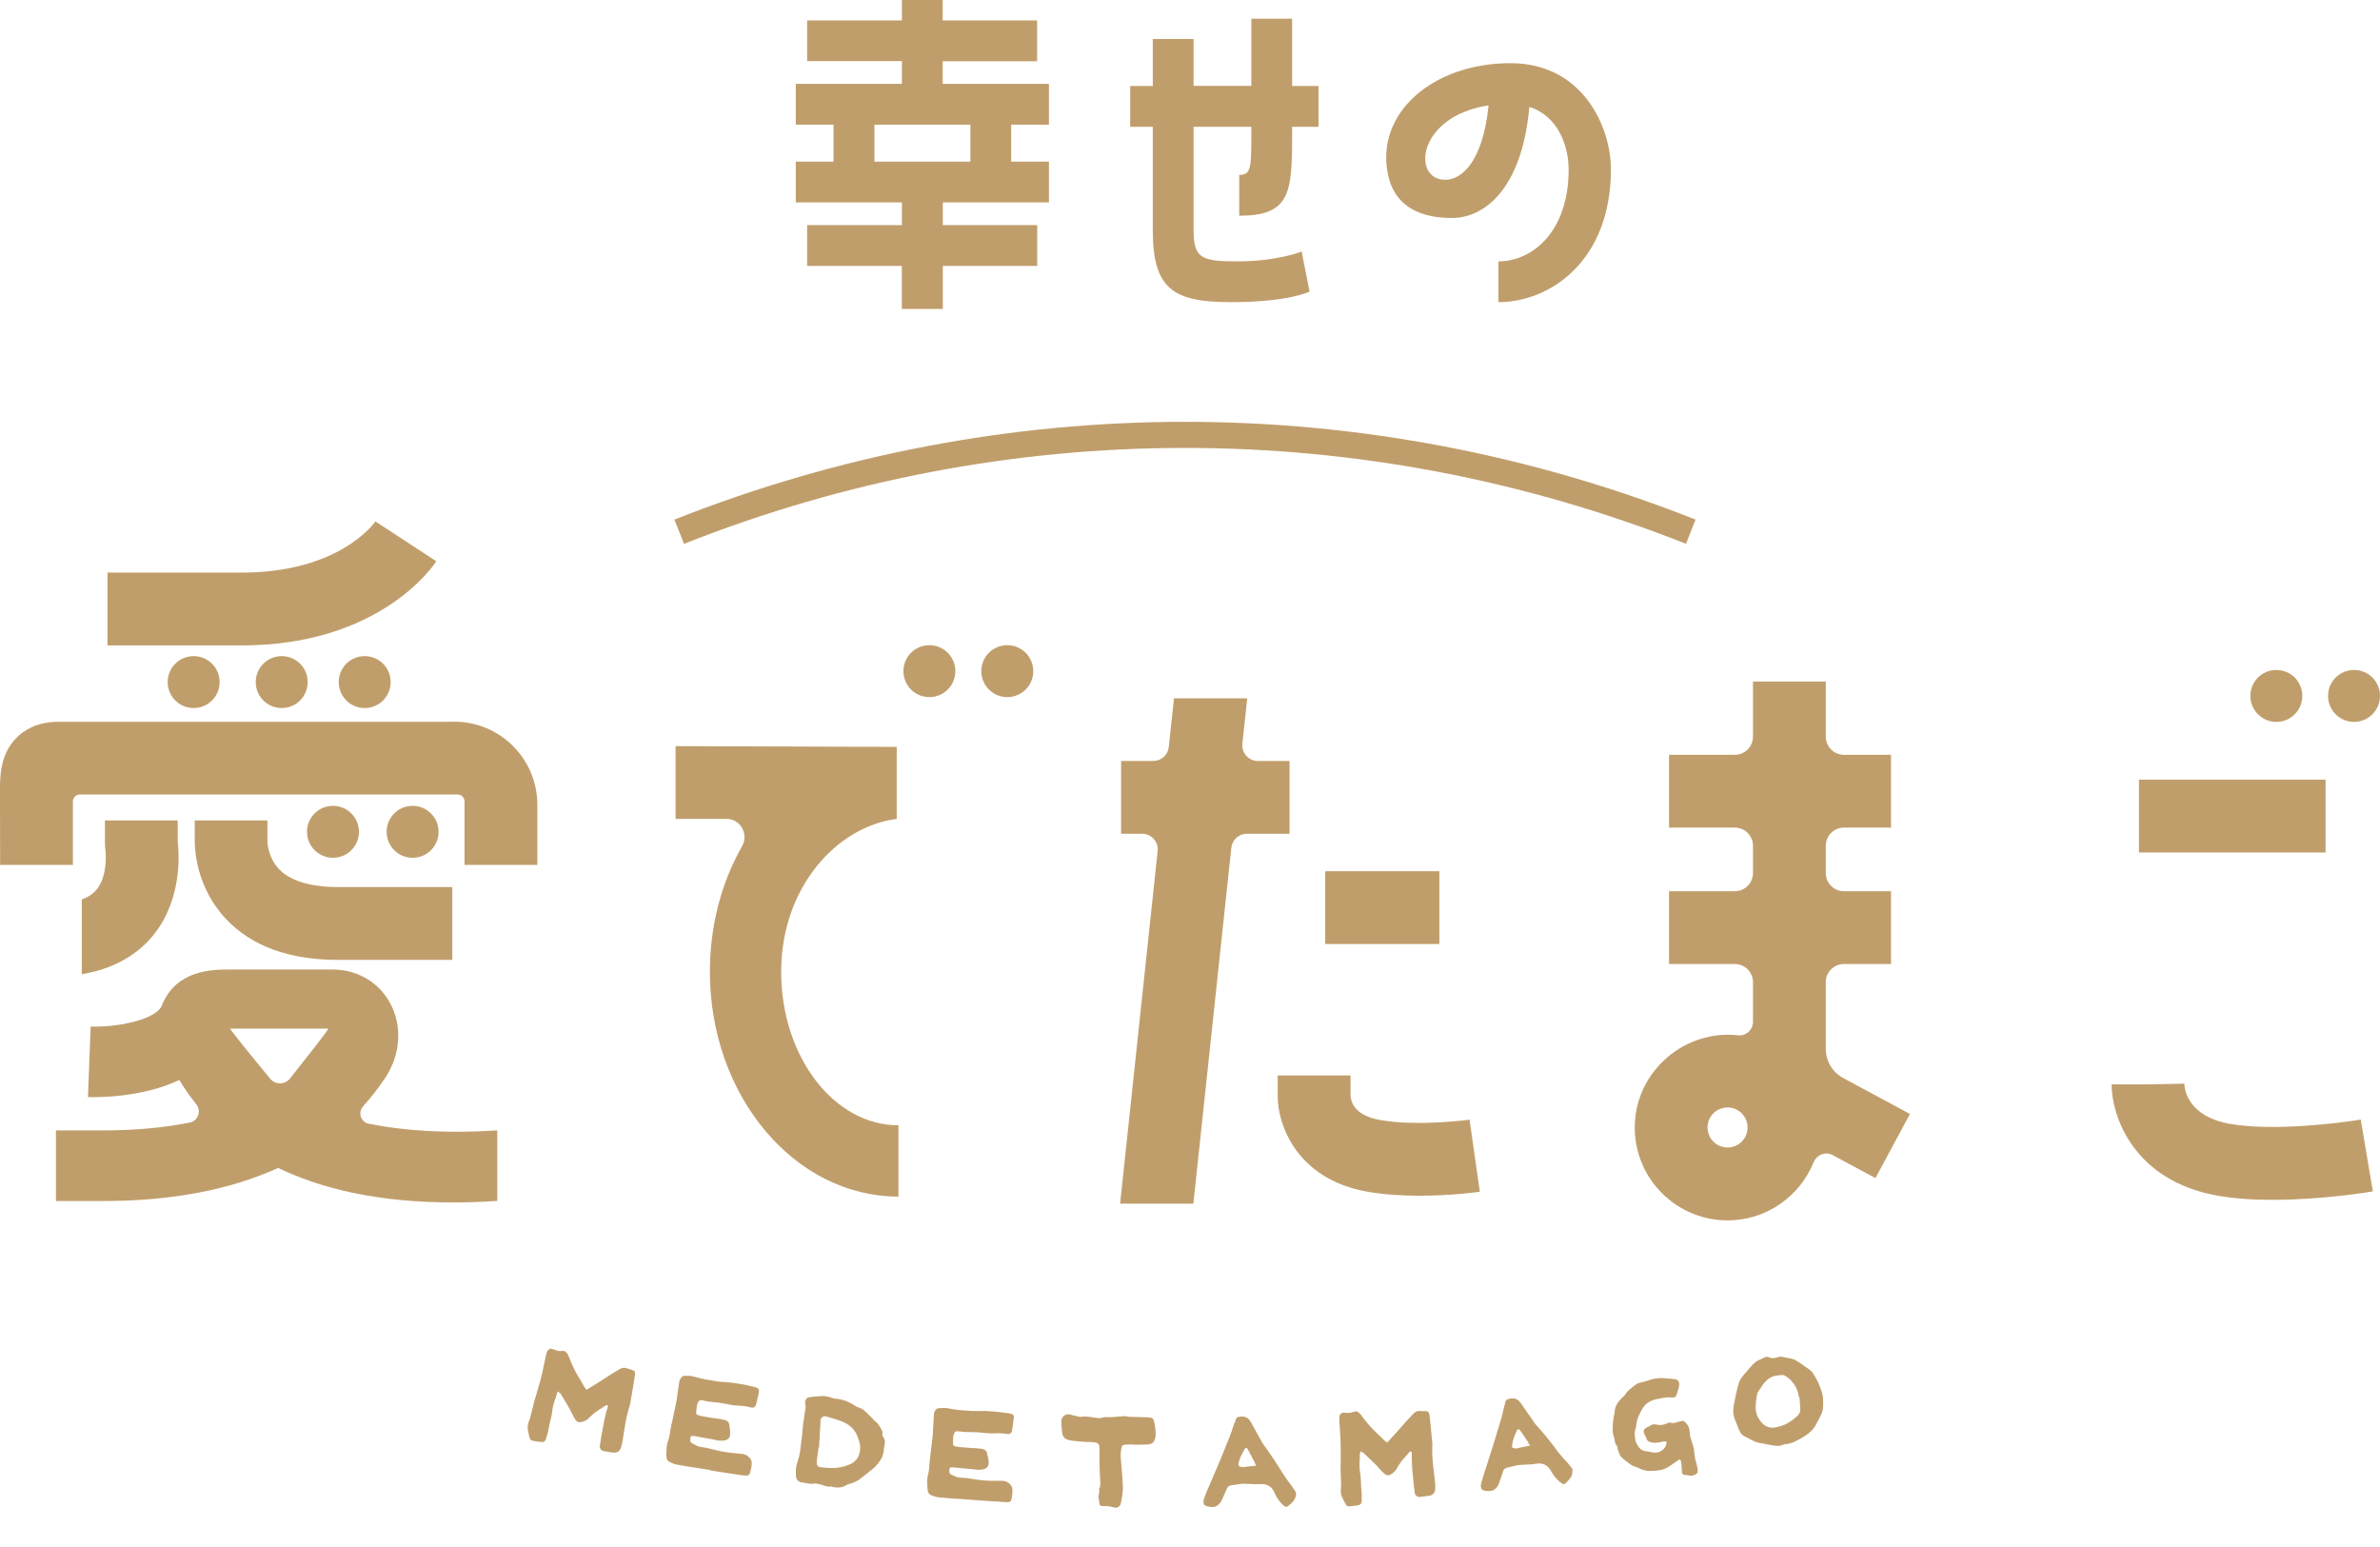 <?xml version="1.0" encoding="UTF-8"?>
<svg id="_レイヤー_2" data-name="レイヤー 2" xmlns="http://www.w3.org/2000/svg" viewBox="0 0 220 143">
  <g id="_デザイン2" data-name="デザイン2">
    <g>
      <path d="M102.17,143h0s0-.01,0-.02c0,0,0,.01,0,.02ZM45.97,104.5v6.51c-1.43.09-2.8.14-4.1.14-7.03,0-12.26-1.31-16.16-3.19-4.45,2.03-9.85,3.06-16.21,3.06-.16,0-.32,0-.48,0h-3.85v-6.53h3.87c3.33.03,6.14-.25,8.51-.73.78-.16,1.08-1.09.58-1.7-.61-.76-1.12-1.51-1.55-2.23-3.54,1.68-7.76,1.6-8.45,1.58l.25-6.52c2.4.1,6.07-.63,6.59-1.96,1.29-3.27,4.66-3.31,6.16-3.31h9.62c2.28,0,4.27,1.17,5.32,3.12,1.14,2.12.96,4.76-.46,6.89-.63.94-1.31,1.82-2.05,2.64-.5.56-.22,1.45.52,1.6,3.16.65,7.24.93,11.87.62ZM30.35,95.08h-9.08c.13.28,2.38,3.03,3.69,4.62.48.59,1.38.58,1.85-.01,1.3-1.64,3.54-4.47,3.54-4.61ZM206.11,103.89c-3.76-.69-4.17-3.02-4.2-3.72l-3.36.07h-3.36c0,2.94,2.03,8.87,9.72,10.27,1.6.29,3.39.4,5.15.4,4.62,0,9.03-.73,9.28-.78l-1.12-6.64c-2.06.35-8.26,1.09-12.11.39ZM214.97,72.07h-17.25v6.73h17.25v-6.73ZM170.38,99.65l6.17,3.32-3.19,5.93-3.96-2.13c-.67-.36-1.47-.03-1.76.68-1.28,3.14-4.36,5.36-7.95,5.36-5.13,0-9.23-4.53-8.49-9.81.42-3,2.5-5.58,5.31-6.72,1.44-.58,2.84-.73,4.14-.58.74.09,1.39-.5,1.39-1.25v-3.66c0-.93-.75-1.68-1.68-1.68h-6.08v-6.73h6.08c.93,0,1.68-.75,1.68-1.68v-2.52c0-.93-.75-1.68-1.68-1.68h-6.08v-6.73h6.08c.93,0,1.68-.75,1.68-1.68v-5.09h6.73v5.09c0,.93.75,1.68,1.68,1.68h4.35v6.73h-4.35c-.93,0-1.68.75-1.68,1.68v2.52c0,.93.75,1.68,1.68,1.68h4.35v6.73h-4.35c-.93,0-1.68.75-1.68,1.68v6.16c0,1.13.62,2.17,1.61,2.7ZM161.54,104.22c0-1.02-.83-1.85-1.85-1.85s-1.85.83-1.85,1.85.83,1.85,1.85,1.85,1.85-.83,1.85-1.85ZM72.21,89.82c0-7.82,5.18-13.44,10.68-14.12v-6.66c-.08,0-20.44-.07-20.44-.07v6.73h4.71c1.3,0,2.07,1.4,1.43,2.53-1.88,3.31-2.97,7.3-2.97,11.6,0,11.46,7.82,20.78,17.43,20.78v-6.59c-5.98,0-10.84-6.37-10.84-14.19ZM42,66.72H5.4c-2.01,0-3.22.81-3.89,1.49C-.06,69.82-.02,71.92,0,73.61c0,.25.01,6.34.01,6.34h6.73v-5.86c0-.36.29-.65.65-.65h34.9c.36,0,.65.29.65.65v5.86h6.73v-5.56c0-4.24-3.44-7.68-7.68-7.68ZM24.73,75.84h-6.73v1.67c-.02.81.06,4.45,2.91,7.46,2.37,2.5,5.85,3.76,10.34,3.76h10.56v-6.73h-10.56c-1.74,0-4.09-.28-5.41-1.61-1.12-1.14-1.12-2.65-1.12-2.65,0-.06,0-.12,0-.18v-1.72ZM33.18,76.89c0-1.32-1.07-2.4-2.4-2.4s-2.4,1.07-2.4,2.4,1.07,2.4,2.4,2.4,2.4-1.07,2.4-2.4ZM23.64,63.05c0,1.32,1.07,2.4,2.4,2.4s2.4-1.07,2.4-2.4-1.07-2.4-2.4-2.4-2.4,1.07-2.4,2.4ZM15.5,63.05c0,1.32,1.07,2.4,2.4,2.4s2.4-1.07,2.4-2.4-1.07-2.4-2.4-2.4-2.4,1.07-2.4,2.4ZM40.54,76.89c0-1.32-1.07-2.4-2.4-2.4s-2.4,1.07-2.4,2.4,1.07,2.4,2.4,2.4,2.4-1.07,2.4-2.4ZM88.31,62.04c0-1.32-1.07-2.4-2.4-2.4s-2.4,1.07-2.4,2.4,1.07,2.4,2.4,2.4,2.4-1.07,2.4-2.4ZM90.71,62.04c0,1.32,1.07,2.4,2.4,2.4s2.4-1.07,2.4-2.4-1.07-2.4-2.4-2.4-2.4,1.07-2.4,2.4ZM210.42,66.73c1.32,0,2.4-1.07,2.4-2.4s-1.07-2.4-2.4-2.4-2.4,1.07-2.4,2.4,1.07,2.4,2.4,2.4ZM217.6,66.73c1.32,0,2.4-1.07,2.4-2.4s-1.07-2.4-2.4-2.4-2.4,1.07-2.4,2.4,1.07,2.4,2.4,2.4ZM31.31,63.05c0,1.32,1.07,2.4,2.4,2.4s2.4-1.07,2.4-2.4-1.07-2.4-2.4-2.4-2.4,1.07-2.4,2.4ZM40.33,51.88l-5.63-3.68c-.13.19-3.37,4.73-12.37,4.73h-12.39v6.73h12.39c12.87,0,17.8-7.46,18-7.78ZM115.25,77.07h3.95v-6.73h-2.93c-.85,0-1.52-.74-1.43-1.59l.45-4.2h-6.77l-.48,4.5c-.08.73-.69,1.29-1.43,1.29h-2.98v6.73h1.95c.85,0,1.52.74,1.43,1.59l-3.47,32.6h6.77l3.51-32.9c.08-.73.69-1.29,1.43-1.29ZM122.5,87.26h10.55v-6.73h-10.55v6.73ZM131.2,110.53c2.98,0,5.43-.34,5.59-.37l-.95-6.66s-4.79.66-8.32.02c-2.2-.4-2.62-1.54-2.68-2.2v-1.91h-6.73v1.98c0,2.51,1.71,7.57,8.2,8.75,1.6.29,3.31.39,4.89.39ZM7.56,83.14v6.91c3.64-.59,5.72-2.4,6.82-3.87,2.42-3.23,2.19-7.16,2.05-8.36v-1.98h-6.73v2.2c0,.16.02.35.04.51.09.62.12,2.47-.76,3.62-.33.43-.81.75-1.41.97ZM51.6,128.61s-.05.08-.07.1c-.02.03-.04.05-.04.08-.07.27-.16.54-.26.8-.09.27-.15.54-.18.81-.03.3-.09.58-.16.86-.07.27-.14.55-.18.84-.02.15-.06.29-.11.44-.04.15-.08.3-.12.44-.03.11-.08.19-.14.25-.06.05-.14.07-.25.07-.16-.01-.31-.03-.47-.06-.16-.02-.31-.04-.46-.08-.04,0-.08-.04-.12-.09-.04-.04-.06-.08-.07-.12-.07-.25-.13-.51-.17-.76-.03-.17-.03-.34,0-.51.02-.09.05-.18.08-.27.08-.19.15-.39.19-.6.05-.2.1-.41.15-.61.09-.42.21-.84.34-1.24.12-.42.24-.83.36-1.25.11-.4.21-.81.29-1.22.09-.42.17-.83.27-1.25,0-.04.02-.08.04-.12,0-.04.02-.07.02-.11.07-.16.15-.27.25-.31.1-.05.24-.03.42.05.11.05.23.08.34.11.12.03.24.04.37.02.08-.01.15-.01.21,0,.05.01.1.03.15.07.09.07.17.16.22.28.02.04.04.08.06.12.02.03.03.07.05.11.18.5.4.98.66,1.46.27.47.54.93.82,1.39.01.02.03.05.06.07.03.02.05.05.08.08.37-.23.73-.46,1.1-.68.36-.22.71-.46,1.07-.69.14-.09.29-.18.44-.27.15-.09.3-.18.45-.27.1-.06.2-.1.3-.11.11-.02.22,0,.34.03.08.03.15.06.23.08.08.02.16.04.24.07.13.04.22.09.26.15.04.06.06.16.04.28-.03.2-.06.4-.09.6-.03.2-.06.4-.1.6-.04.24-.08.47-.12.71-.05.24-.09.48-.12.72,0,.03-.01.06-.02.09,0,.03-.01.06-.02.09-.18.56-.32,1.12-.42,1.7-.09.57-.19,1.15-.28,1.74-.02.09-.04.17-.06.26-.02.09-.05.17-.07.26-.05.16-.14.28-.26.36-.13.08-.28.11-.46.09-.14-.02-.28-.04-.43-.06-.15-.02-.29-.05-.43-.07-.12-.02-.22-.08-.29-.18-.07-.09-.1-.19-.08-.31.04-.29.09-.58.13-.86.05-.28.1-.56.16-.85.04-.22.08-.44.12-.66.05-.21.1-.43.15-.64.02-.11.05-.21.09-.31.03-.11.06-.22.1-.32,0-.01,0-.03-.01-.05-.01-.02-.02-.04-.04-.05-.02-.01-.04-.02-.07-.02-.02,0-.04,0-.05,0-.24.16-.49.33-.74.48-.25.16-.48.35-.69.55-.06.06-.12.11-.18.17-.05.07-.11.12-.19.16-.07.05-.15.09-.24.12-.08.03-.17.06-.27.08-.09.03-.18.03-.27,0-.09-.03-.16-.09-.22-.17-.06-.07-.11-.15-.15-.23-.05-.08-.09-.16-.13-.24-.16-.35-.35-.69-.55-1.02-.2-.33-.39-.66-.59-.98-.03-.02-.07-.05-.1-.07-.03-.03-.06-.06-.1-.1ZM65.63,135.88c-.5-.08-1-.16-1.51-.24-.17-.02-.34-.04-.5-.07-.34-.06-.67-.12-1.01-.18-.11-.02-.23-.05-.34-.09-.11-.04-.22-.09-.33-.14-.12-.05-.2-.12-.26-.22-.06-.1-.09-.22-.08-.34,0-.25,0-.5.02-.75,0-.09.02-.18.03-.27.03-.16.07-.31.13-.46.07-.22.12-.44.15-.67.03-.23.07-.45.12-.67.06-.31.13-.61.2-.92.07-.3.13-.6.19-.91.04-.16.07-.33.1-.49.02-.16.05-.33.07-.49.03-.22.06-.44.09-.65.03-.21.06-.43.1-.64.01-.07.03-.13.07-.19.04-.07.08-.13.13-.19.03-.03.07-.06.12-.09.04-.03.09-.04.14-.03.15,0,.29,0,.44,0,.08,0,.16,0,.24.02.07.01.13.03.2.05.38.11.76.2,1.14.27.38.06.76.13,1.14.19.19.02.38.04.57.04.19.01.38.03.56.05.19.02.39.05.58.08.2.03.4.06.6.1.18.03.36.07.54.12.19.04.38.08.55.13.13.03.23.08.29.16.05.07.06.17.04.3-.04.2-.08.4-.13.6-.05.2-.09.41-.15.6-.03.07-.08.13-.16.18-.08.05-.17.07-.25.04-.38-.1-.77-.16-1.16-.17-.4-.02-.78-.07-1.15-.16-.36-.08-.73-.13-1.09-.16-.36-.03-.73-.08-1.09-.17-.17-.04-.28-.02-.34.03-.06.06-.12.15-.16.28-.01.04-.03.08-.03.12-.01.04-.03.08-.03.12-.06.4-.07.64-.04.71.04.08.3.16.76.24.31.06.62.11.93.15.31.03.62.09.94.16.1.03.19.08.26.13.07.06.11.13.14.24.02.15.04.31.07.46.02.15.03.31.02.46,0,.22-.07.37-.19.46-.11.1-.28.15-.51.16-.1,0-.21,0-.31,0-.11-.01-.21-.03-.32-.06-.32-.07-.65-.13-.98-.18-.33-.06-.66-.12-.98-.18-.13-.02-.22-.02-.28-.01-.05.02-.08.07-.09.13-.04.13-.04.24-.02.34.02.09.08.17.18.21.13.07.26.14.4.21.13.07.27.12.42.13.3.03.59.09.89.17.29.07.59.14.88.21.33.07.67.12,1.02.16.34.04.68.07,1.03.1.25.03.46.14.63.32.18.18.26.4.22.65,0,.05,0,.11-.01.16-.01.08-.03.16-.05.24-.03.13-.06.26-.09.38-.02.09-.06.15-.11.19-.06.04-.13.06-.22.06-.09,0-.17-.01-.26-.01-.09-.01-.18-.03-.27-.04-.47-.07-.94-.14-1.41-.21-.47-.07-.94-.15-1.42-.22ZM76.12,137.29c-.17-.04-.34-.08-.51-.12-.05-.01-.11-.03-.16-.04-.06-.01-.12-.01-.16,0-.19.04-.38.04-.56,0-.18-.03-.37-.06-.55-.09-.21-.03-.36-.1-.44-.19-.1-.1-.15-.24-.16-.43-.02-.24-.02-.47,0-.71.03-.23.09-.46.17-.68.1-.3.17-.61.21-.92.04-.31.08-.63.12-.94.04-.27.07-.55.09-.82.02-.28.05-.55.08-.82.02-.14.04-.28.07-.43.03-.15.05-.3.06-.44.02-.16.04-.31.07-.47.03-.15.02-.31-.02-.48-.02-.06-.02-.11,0-.18.02-.07.04-.12.07-.17.02-.04.05-.08.1-.12.04-.04.09-.06.13-.07.16-.03.31-.05.48-.06.16-.01.32-.02.47-.04.21-.03.41-.04.62-.01,0,0,0,0,.01,0,.19.02.39.07.57.15.04.01.09.03.14.05.05.01.1.02.16.03.37.02.71.1,1.03.22.32.13.63.29.92.49.02.02.04.03.05.04.02.01.04.02.07.02.29.08.55.22.75.42.21.2.41.4.62.6.04.05.08.1.12.15.04.05.08.09.14.13.14.1.26.23.35.36.09.14.18.28.25.43.01.04.03.08.07.13.03.04.04.07.04.1-.06.19-.03.36.09.52.09.13.13.27.12.43,0,.03,0,.06-.01.1-.04.15-.07.31-.08.46,0,.16-.03.32-.07.48-.02.09-.04.18-.09.27-.03.09-.07.17-.12.25-.07.12-.15.24-.23.35-.09.11-.18.21-.27.31-.07.08-.16.16-.26.23-.09.07-.19.15-.28.22-.13.11-.26.22-.39.32-.14.11-.27.21-.41.32-.14.12-.3.22-.46.3-.16.08-.34.15-.51.2-.06.02-.13.03-.19.06-.06.02-.12.04-.17.07-.23.15-.47.22-.72.23-.24.01-.48-.02-.74-.09-.02-.01-.05-.01-.07,0-.02,0-.04,0-.06-.02-.02.02-.03.03-.03.04,0,0,0,0,0,.01-.17-.04-.35-.08-.51-.12ZM75.71,133.77s-.02,0-.02,0c0,0-.02,0-.02,0-.02.18-.04.36-.07.53-.02.18-.04.35-.07.53,0,.07-.02.13-.02.19,0,.06-.01.12-.01.19,0,.12.02.21.07.28.05.07.13.11.25.13.09.01.18.02.26.03.37.04.74.06,1.1.04.45-.02.89-.13,1.33-.31.23-.09.42-.22.58-.39.16-.16.28-.36.34-.6.04-.12.06-.23.07-.33.02-.16.01-.31,0-.46-.04-.25-.11-.5-.21-.75-.14-.39-.35-.71-.63-.96-.29-.24-.62-.43-.99-.56-.21-.07-.41-.13-.62-.2-.21-.05-.41-.12-.62-.19-.04-.01-.07-.02-.11-.02-.11-.01-.2,0-.28.06-.11.06-.17.16-.19.3,0,0,0,.02,0,.02,0,.13-.02.25-.02.38,0,.13-.02.25-.02.38-.01.28-.03.57-.05.85-.01.28-.03.57-.05.86ZM89.86,138.64c-.5-.03-1.01-.07-1.52-.11-.17,0-.34-.01-.5-.03-.34-.03-.68-.06-1.02-.09-.12,0-.23-.03-.34-.06-.11-.03-.23-.07-.34-.11-.12-.04-.21-.1-.28-.19-.07-.09-.11-.21-.11-.34-.03-.25-.04-.5-.04-.75,0-.09,0-.18.01-.27.01-.16.04-.31.09-.46.05-.22.08-.45.09-.68.01-.23.03-.46.06-.68.03-.31.07-.62.11-.93.04-.3.08-.61.11-.92.02-.16.04-.33.05-.5,0-.16.02-.33.03-.49.01-.22.02-.44.03-.66.01-.22.03-.43.04-.65,0-.07.02-.13.05-.2.03-.07.06-.14.11-.2.03-.03.06-.07.11-.1.04-.03.09-.05.14-.04.14-.02.29-.03.43-.03.08,0,.16,0,.24,0,.07,0,.13.01.2.03.39.08.77.13,1.15.17.38.03.77.06,1.15.08.19,0,.38,0,.57,0,.19,0,.38,0,.56,0,.2,0,.39.01.59.03.2.01.4.03.61.05.18.02.36.04.55.07.19.02.38.05.56.08.14.02.23.06.3.13.06.06.08.16.06.3-.02.2-.05.4-.08.61-.03.21-.06.41-.09.61-.02.07-.07.14-.15.19-.08.06-.16.08-.24.06-.39-.07-.78-.09-1.17-.07-.4.02-.78,0-1.16-.05-.37-.05-.74-.07-1.1-.06-.37,0-.73-.02-1.1-.07-.17-.02-.29,0-.34.06-.06.06-.1.16-.14.29-.01.05-.02.08-.02.12-.01.04-.02.08-.02.12-.02.4-.01.64.03.71.05.07.31.13.78.17.31.03.62.05.93.07.31,0,.63.03.95.08.1.02.19.06.27.11.07.05.13.12.16.22.04.15.07.3.11.46.04.15.06.3.06.45,0,.22-.04.38-.15.47-.1.11-.26.17-.5.2-.1.02-.21.02-.31.02-.11,0-.21-.01-.32-.03-.33-.04-.66-.07-.99-.09-.34-.03-.66-.06-.99-.1-.13-.01-.22,0-.28.01-.05.03-.07.07-.08.14-.03.13-.02.25,0,.34.03.09.1.16.19.19.13.05.27.11.41.18.13.06.28.09.43.09.3,0,.6.04.9.09.3.04.6.09.89.13.34.04.68.06,1.03.07.34,0,.68,0,1.03,0,.25,0,.46.09.66.26.2.17.29.38.28.63,0,.05,0,.1,0,.16,0,.08-.01.16-.03.25-.01.13-.03.26-.06.39-.01.09-.04.15-.09.2-.06.05-.13.08-.21.08-.09,0-.17,0-.26,0-.09,0-.18-.01-.27-.02-.47-.03-.94-.06-1.42-.09-.47-.03-.95-.06-1.43-.1ZM101.67,137.51c.01-.09.02-.18.03-.26.02-.09.02-.18,0-.27-.03-.52-.05-1.05-.06-1.57,0-.52-.01-1.05-.01-1.57,0-.17-.04-.3-.1-.37-.07-.08-.19-.12-.36-.14-.21-.03-.42-.04-.64-.04-.21,0-.42-.02-.64-.04-.19-.01-.37-.03-.56-.05-.19-.02-.38-.05-.57-.1-.16-.04-.28-.1-.38-.21-.09-.1-.16-.24-.19-.42-.02-.2-.04-.39-.06-.57-.02-.15-.02-.3-.02-.46,0-.04,0-.07,0-.11.02-.2.1-.36.26-.47.12-.09.26-.14.4-.13.04,0,.08,0,.12.02.13.03.27.07.41.1.14.03.28.06.41.09.04,0,.07.02.1.03.04.02.07.02.09,0,.13-.03.25-.04.37-.03.13,0,.26,0,.38.02.22.04.45.07.69.1.23.04.47.02.7-.06.28,0,.55,0,.82-.01.27-.02.55-.04.82-.07.14-.02.27-.02.42,0,.14.03.28.05.43.05.25.01.51.02.75.02.26,0,.51.01.77.02.24.01.4.04.47.09.07.05.14.19.19.44.04.18.07.36.09.55.01.13.02.27.02.4,0,.05,0,.1,0,.15,0,.05,0,.11-.01.17,0,.05-.02.11-.04.16-.05.19-.12.32-.22.4-.09.08-.25.13-.47.15-.2,0-.41.01-.63.02-.2,0-.41,0-.63,0-.05,0-.09,0-.12-.01-.05,0-.09-.01-.14-.01-.44,0-.7.02-.79.08-.08.06-.14.3-.17.74-.01.13-.01.27,0,.39,0,.13.01.25.03.38.03.4.07.8.1,1.2.03.4.05.8.07,1.2,0,.24-.02.48-.06.72-.04.25-.09.48-.13.71-.02.15-.09.27-.23.35-.09.06-.19.09-.28.08-.05,0-.09,0-.14-.03-.18-.06-.35-.09-.53-.11-.18-.01-.36-.02-.53-.02-.08,0-.14-.02-.18-.05-.05-.02-.08-.08-.09-.17-.01-.15-.03-.3-.07-.44-.03-.15-.02-.3.02-.46.03-.09.04-.19.03-.29,0-.1,0-.19,0-.29,0,0,0,.01,0,.02,0,0,.02,0,.02,0ZM111.25,138.68c.02-.06.05-.13.07-.21.02-.08.05-.16.09-.25.11-.26.21-.52.32-.78.11-.26.23-.52.34-.78.25-.58.5-1.17.75-1.76.24-.59.48-1.17.71-1.76.11-.26.21-.52.3-.78.09-.27.18-.54.27-.8,0-.01.01-.03.01-.03,0,0,.01-.02.02-.02.04-.1.08-.2.11-.32.03-.11.11-.18.23-.21.1-.02.21-.04.3-.04.07,0,.14,0,.2.02.17.02.33.09.46.22.04.04.07.08.1.12.03.04.06.08.08.12.15.27.3.54.45.82.15.27.3.53.45.81.04.07.08.13.11.2.02.06.06.12.1.18.15.21.3.42.46.64.15.21.3.43.45.65.15.23.3.45.45.68.14.23.29.46.43.69.09.15.18.29.28.43.1.15.2.29.3.43.12.14.24.3.35.46.11.16.21.32.32.48.02.04.04.08.04.13,0,.01,0,.03,0,.06,0,.03,0,.06,0,.09-.03.24-.12.44-.27.62-.14.16-.31.31-.49.44-.04.03-.09.05-.14.05,0,0-.02,0-.03,0-.06-.01-.12-.04-.18-.08-.15-.12-.28-.26-.4-.41-.11-.15-.22-.31-.32-.48-.04-.07-.08-.15-.11-.22-.03-.07-.05-.14-.09-.21-.13-.25-.3-.43-.5-.54-.2-.12-.46-.17-.75-.15-.22.01-.45.01-.68,0-.23-.02-.46-.03-.69-.03-.23-.02-.46,0-.68.04-.22.03-.45.07-.67.1-.11.02-.2.05-.26.11-.06.05-.11.13-.15.23-.07.15-.13.31-.2.46-.07.16-.15.32-.21.47-.02.04-.05.1-.08.16-.03.05-.06.11-.09.16-.2.26-.42.4-.66.41-.24.02-.48-.02-.73-.13-.07-.03-.12-.08-.15-.17-.02-.05-.02-.11-.02-.18,0-.04,0-.09,0-.13ZM116.11,135.48c-.03-.08-.07-.16-.1-.22-.02-.07-.05-.13-.09-.2-.09-.15-.17-.31-.25-.48-.09-.15-.18-.31-.26-.48-.02-.03-.04-.06-.06-.1-.02-.04-.03-.07-.05-.1-.02-.04-.06-.05-.1-.05,0,0-.02,0-.02,0-.04,0-.07.02-.09.05-.14.22-.26.45-.37.68-.12.24-.2.49-.24.76,0,.01,0,.03,0,.04,0,.04,0,.07.02.1.02.04.06.06.12.08.04.01.08.03.13.04.04.01.08.02.12.02.2-.02.4-.04.61-.07.21-.02.42-.04.64-.07ZM125.76,134.21c-.01.05-.03.09-.04.11-.01.03-.02.06-.02.09,0,.28,0,.56-.03.84-.01.29,0,.56.05.83.05.3.07.59.08.87,0,.28.02.57.05.86.02.15.02.3.02.45,0,.16,0,.31,0,.46,0,.11-.02.2-.06.27-.04.06-.12.11-.22.14-.15.03-.31.05-.46.07-.15.02-.31.04-.46.05-.04,0-.09-.01-.14-.05-.05-.03-.08-.06-.1-.1-.14-.22-.26-.45-.36-.69-.08-.15-.12-.32-.13-.5,0-.09,0-.18,0-.28.03-.2.04-.41.02-.63,0-.21-.01-.42-.02-.63-.02-.43-.03-.86-.01-1.29,0-.43,0-.87,0-1.3,0-.42-.02-.84-.05-1.25-.03-.42-.06-.85-.08-1.27,0-.04,0-.08,0-.12,0-.04,0-.07,0-.11.02-.17.07-.3.16-.37.09-.07.22-.09.41-.07.12.02.24.02.35.01.12,0,.24-.03.36-.08.07-.03.14-.05.2-.06.05,0,.11,0,.16.02.11.04.2.11.28.21.03.04.06.07.09.1.02.03.05.06.07.1.31.43.65.84,1.02,1.22.38.38.77.75,1.16,1.12.02.02.04.04.07.05.03.01.06.03.1.06.29-.32.58-.64.87-.95.28-.31.56-.63.84-.95.11-.13.23-.25.35-.38.12-.13.24-.25.36-.38.08-.09.16-.15.26-.19.1-.05.21-.07.33-.06.08,0,.16.01.24.01.08,0,.17,0,.25,0,.14,0,.23.03.29.08.06.05.09.13.11.26.02.2.05.4.07.6.02.2.05.4.06.6.03.24.05.47.07.71.02.25.05.49.07.72,0,.03,0,.06,0,.09,0,.03,0,.06,0,.09-.03.59,0,1.17.06,1.75.07.58.13,1.16.2,1.75,0,.09.01.18.01.27,0,.09,0,.18,0,.27,0,.17-.06.31-.15.42-.1.11-.24.19-.41.21-.14.02-.28.04-.43.06-.15.02-.29.03-.43.05-.12.01-.23-.02-.32-.1-.09-.07-.15-.16-.16-.28-.04-.29-.07-.58-.1-.87-.03-.28-.06-.57-.08-.86-.03-.22-.05-.45-.06-.67,0-.22-.02-.44-.03-.66,0-.11,0-.22,0-.33,0-.11,0-.23,0-.34,0-.01-.01-.03-.03-.04-.02-.01-.03-.03-.05-.04-.02,0-.05,0-.07,0-.02,0-.04,0-.04.01-.19.22-.38.45-.58.66-.2.23-.37.46-.51.71-.04.07-.08.14-.12.21-.03.08-.08.14-.14.2-.06.06-.12.13-.19.18-.07.05-.15.1-.23.15-.08.05-.17.08-.26.07-.09,0-.18-.04-.26-.11-.07-.05-.14-.11-.21-.18-.07-.06-.13-.13-.19-.2-.25-.29-.52-.57-.8-.83-.28-.27-.56-.53-.83-.79-.04-.01-.08-.03-.12-.04-.04-.02-.08-.04-.12-.07ZM136.89,137.27c.02-.06.03-.13.05-.22.01-.08.04-.17.07-.25.08-.27.16-.54.24-.8.09-.27.18-.54.26-.8.19-.61.39-1.21.58-1.82.19-.61.37-1.21.55-1.82.09-.26.16-.53.23-.8.06-.28.12-.55.19-.82,0-.02,0-.03,0-.03,0,0,.01-.02.02-.02.03-.1.06-.21.08-.32.02-.11.09-.19.21-.23.1-.03.2-.06.3-.07.07,0,.14,0,.2,0,.17,0,.33.06.48.18.04.03.08.07.12.11.03.03.07.07.09.11.18.26.35.51.53.77.17.25.35.5.53.76.05.06.09.12.13.19.03.06.07.11.11.17.17.2.34.39.52.59.17.2.34.4.51.6.17.21.34.42.51.64.17.21.33.43.49.65.1.14.21.27.32.4.11.14.22.27.34.4.13.13.27.27.39.42.12.15.24.3.36.45.03.03.05.08.05.13,0,.02,0,.03,0,.06,0,.03,0,.06.01.09,0,.24-.08.45-.21.64-.13.18-.28.34-.45.49-.04.04-.09.06-.13.06,0,0-.02,0-.03,0-.06,0-.13-.03-.18-.07-.16-.11-.31-.23-.44-.37-.13-.14-.25-.29-.36-.45-.05-.07-.09-.14-.13-.21-.03-.06-.07-.13-.11-.2-.15-.24-.34-.4-.55-.5-.21-.1-.47-.13-.77-.08-.22.04-.45.06-.68.07-.23,0-.46.02-.69.04-.23,0-.46.04-.67.1-.22.05-.44.11-.66.16-.11.03-.19.07-.25.13-.06.06-.1.14-.12.24-.05.16-.11.32-.16.48-.06.16-.12.33-.17.49-.02.05-.04.1-.06.16-.03.06-.05.11-.08.17-.17.28-.38.44-.62.47-.24.04-.49.02-.74-.06-.07-.02-.13-.07-.17-.15-.02-.05-.03-.11-.04-.18,0-.04,0-.09-.01-.13ZM141.43,133.64c-.04-.08-.08-.15-.12-.21-.03-.06-.07-.13-.1-.19-.1-.15-.2-.3-.3-.45-.1-.15-.2-.3-.31-.45-.02-.03-.04-.06-.07-.09-.02-.04-.04-.07-.06-.09-.03-.03-.06-.05-.11-.04,0,0-.01,0-.02,0-.04,0-.07.02-.09.06-.12.23-.22.47-.31.71-.09.25-.15.51-.17.77,0,.01,0,.03,0,.04,0,.04.02.07.03.1.03.03.07.06.12.06.04.01.08.02.13.03.04.01.08.01.12,0,.2-.04.4-.08.6-.13.2-.04.41-.08.63-.13ZM156.26,132.86c.06.19.11.37.17.55.05.19.1.38.16.56,0,.01,0,.03,0,.04,0,.02,0,.04.01.07.01.26.05.51.1.77.06.25.12.5.19.75,0,.03.01.06.02.09,0,.01,0,.03,0,.04,0,.04.02.09.02.13,0,.14-.01.25-.06.32-.05.07-.15.13-.29.18-.04.02-.09.03-.15.04-.11.02-.21.01-.31-.01-.15-.03-.3-.05-.45-.06-.06,0-.11-.03-.14-.08-.04-.05-.06-.1-.06-.16,0-.1-.01-.19-.01-.29-.01-.1-.01-.21-.02-.3-.01-.07-.02-.15-.03-.22,0-.08-.01-.15-.03-.22-.01-.07-.04-.11-.08-.13-.04-.02-.09,0-.15.03-.17.12-.33.23-.5.35-.16.12-.32.22-.49.32-.09.05-.18.1-.28.14-.1.04-.2.07-.3.1-.36.07-.72.11-1.07.1-.36,0-.71-.09-1.04-.27-.1-.06-.21-.1-.33-.13-.11-.03-.21-.07-.3-.12-.17-.11-.32-.23-.48-.35-.15-.12-.3-.24-.44-.37-.12-.1-.2-.23-.24-.37-.05-.14-.1-.27-.15-.41-.02-.05-.02-.1-.02-.14,0-.05-.01-.1-.03-.13-.11-.13-.18-.26-.2-.41-.02-.16-.06-.3-.1-.45-.04-.12-.07-.24-.09-.36-.02-.1-.02-.21-.02-.31,0-.23.01-.45.03-.68.01-.18.04-.35.07-.52.04-.17.08-.35.09-.52.03-.25.11-.48.23-.68.12-.2.28-.38.46-.55.07-.07.15-.14.22-.22.07-.06.12-.14.17-.24.05-.08.22-.25.52-.49.3-.24.5-.38.6-.4.37-.08.73-.19,1.1-.31.15-.05.3-.08.45-.11.22-.04.45-.05.68-.04.2.01.4.03.6.04.2.02.41.04.61.07.1.01.18.07.25.17.06.1.08.22.07.35-.02.17-.06.34-.11.51-.05.18-.11.34-.18.5,0,.03-.03.06-.07.08-.04.02-.07.04-.1.05-.04,0-.09.01-.13.02-.05,0-.1,0-.14,0-.25-.03-.5-.01-.73.03-.23.04-.47.09-.72.14-.27.07-.5.17-.71.31-.21.14-.38.33-.52.57-.13.23-.25.46-.35.69-.1.23-.17.48-.2.75-.02.16-.05.33-.1.49-.05.16-.06.32-.05.5.02.13.04.27.05.4.02.14.07.27.13.4.09.18.2.33.34.46.13.13.31.21.53.23.12.01.24.03.36.06.12.03.25.05.37.06.29.03.54-.04.77-.22.23-.17.36-.4.39-.68,0-.05,0-.08-.02-.11-.03-.03-.06-.04-.1-.03-.08,0-.17.02-.26.03-.08.02-.16.04-.24.06-.14.02-.29.04-.43.05-.15,0-.29-.02-.42-.06-.1-.02-.18-.06-.25-.11-.07-.05-.12-.13-.15-.24-.01-.08-.04-.16-.08-.22-.05-.08-.09-.15-.12-.22-.05-.15-.05-.27-.01-.36.05-.09.15-.17.31-.24.04-.02.07-.04.11-.04.03-.01.06-.03.09-.06.09-.08.2-.13.3-.15.11-.02.22-.01.33.01.18.05.35.06.51.03.17-.02.33-.07.49-.14.04-.02.09-.03.14-.06.05-.02.1-.02.14-.01.16.05.32.05.47.01.16-.04.31-.08.47-.13.14-.04.24-.05.29-.03.06.03.14.09.23.2.18.18.29.39.32.63.03.24.05.47.08.7ZM165.12,133.47c-.05.01-.11.02-.16.03-.05.02-.1.04-.14.05-.08.04-.16.07-.24.08-.05.01-.11.02-.16.02-.14,0-.28,0-.41-.02-.21-.03-.42-.07-.63-.11-.21-.05-.41-.09-.62-.12-.29-.04-.55-.13-.79-.26-.24-.14-.48-.26-.71-.37-.17-.08-.29-.2-.39-.36-.09-.16-.16-.32-.22-.48-.05-.12-.09-.24-.14-.37-.05-.13-.1-.25-.15-.37-.05-.13-.08-.26-.11-.39-.02-.08-.03-.16-.03-.23,0-.21,0-.43.04-.65.06-.33.13-.66.2-1,.07-.33.15-.66.24-.98.06-.23.17-.44.31-.63.15-.2.3-.38.47-.56.06-.07.13-.15.2-.23.07-.07.14-.15.2-.23.11-.14.23-.25.36-.36.13-.1.27-.18.42-.25.08-.02.15-.06.22-.1.08-.04.15-.07.23-.1.05-.03.1-.04.15-.05.01,0,.03,0,.06-.01.07,0,.14,0,.2.04.12.07.25.09.38.08.12,0,.24-.02.36-.06.13-.06.25-.08.37-.07.12,0,.23.03.35.06.07.02.14.04.22.05.07,0,.14.01.22.03.1.02.2.05.29.07.11.03.2.07.28.12.2.12.39.24.57.37.19.14.37.27.56.39.18.11.33.25.45.42.11.17.22.34.32.53.09.16.17.31.23.46.07.16.13.33.19.5.06.15.11.3.15.46.03.13.05.26.05.4.03.29.03.59,0,.88-.02.23-.08.45-.19.66-.11.2-.21.4-.31.61,0,0-.01,0-.02.02-.01.01-.02.02-.02.04-.2.44-.49.8-.86,1.07-.37.26-.77.5-1.2.71-.12.06-.25.11-.39.14-.14.03-.27.06-.41.1,0,0,0,0,0-.01,0,0,0,0,0-.01ZM166.35,129.15s-.03,0-.03,0c0,0-.02,0-.04,0-.02-.09-.04-.19-.05-.28-.01-.09-.03-.18-.07-.26-.09-.28-.22-.53-.4-.76-.17-.23-.37-.43-.62-.6-.05-.03-.11-.07-.17-.1-.05-.03-.11-.05-.16-.05-.21.01-.42.03-.63.06-.03,0-.06.01-.1.02-.17.04-.33.1-.48.19-.26.17-.47.38-.64.62-.17.25-.34.49-.5.74-.12.5-.18,1-.17,1.48,0,.1.02.19.03.29.07.37.27.73.59,1.06.16.17.34.28.53.35.19.06.39.08.6.05.07-.01.14-.03.2-.04.33-.07.65-.18.94-.33.35-.19.67-.43.96-.71.09-.08.15-.17.2-.27.06-.1.08-.2.07-.32,0-.19-.02-.38-.03-.58-.02-.19-.03-.38-.04-.58Z" style="fill: #c09e6b;"/>
      <path d="M155.85,50.27c-29.87-11.82-62.76-11.82-92.62,0l-.89-2.24c30.44-12.05,63.96-12.05,94.39,0l-.88,2.24Z" style="fill: #c09e6b;"/>
      <g>
        <path d="M87.15,7.75h9.81v3.77h-3.49v3.42h3.49v3.77h-9.81v2.1h8.73v3.77h-8.73v3.98h-3.79v-3.98s-8.75,0-8.75,0v-3.77h8.76v-2.1h-9.81v-3.77h3.49v-3.42h-3.49v-3.77h9.81v-2.1h-8.76V1.89h8.76V0h3.77v1.89h8.73v3.77h-8.73v2.1ZM80.83,11.52v3.42h8.87v-3.42h-8.87Z" style="fill: #c09e6b;"/>
        <path d="M119.44,7.95h2.44v3.77h-2.44v.99c0,5.24-.28,7.23-4.89,7.23v-3.77c1.12,0,1.12-.7,1.12-3.98v-.47h-5.34v9.54c0,2.62.73,2.9,4.02,2.9,3.77,0,5.97-.91,5.97-.91l.73,3.7s-1.89.98-7.26.98-7.23-1.22-7.23-6.67v-9.54h-2.09v-3.77h2.09V3.61h3.77v4.33h5.34V1.73h3.77v6.22Z" style="fill: #c09e6b;"/>
        <path d="M148.91,15.64c0,8.52-5.66,12.29-10.4,12.29v-3.77c3.18,0,6.49-2.79,6.49-8.48,0-2.13-.94-4.96-3.63-5.79-.7,7.65-4.19,10.26-7.16,10.26-2.72,0-5.24-.91-5.9-3.98-1.22-5.69,4.12-10.33,11.31-10.33,6.74,0,9.29,5.97,9.29,9.81ZM137.6,9.74c-6.63,1.01-7.12,6.88-4.01,6.88,1.54,0,3.49-1.71,4.01-6.88Z" style="fill: #c09e6b;"/>
      </g>
    </g>
  </g>
</svg>